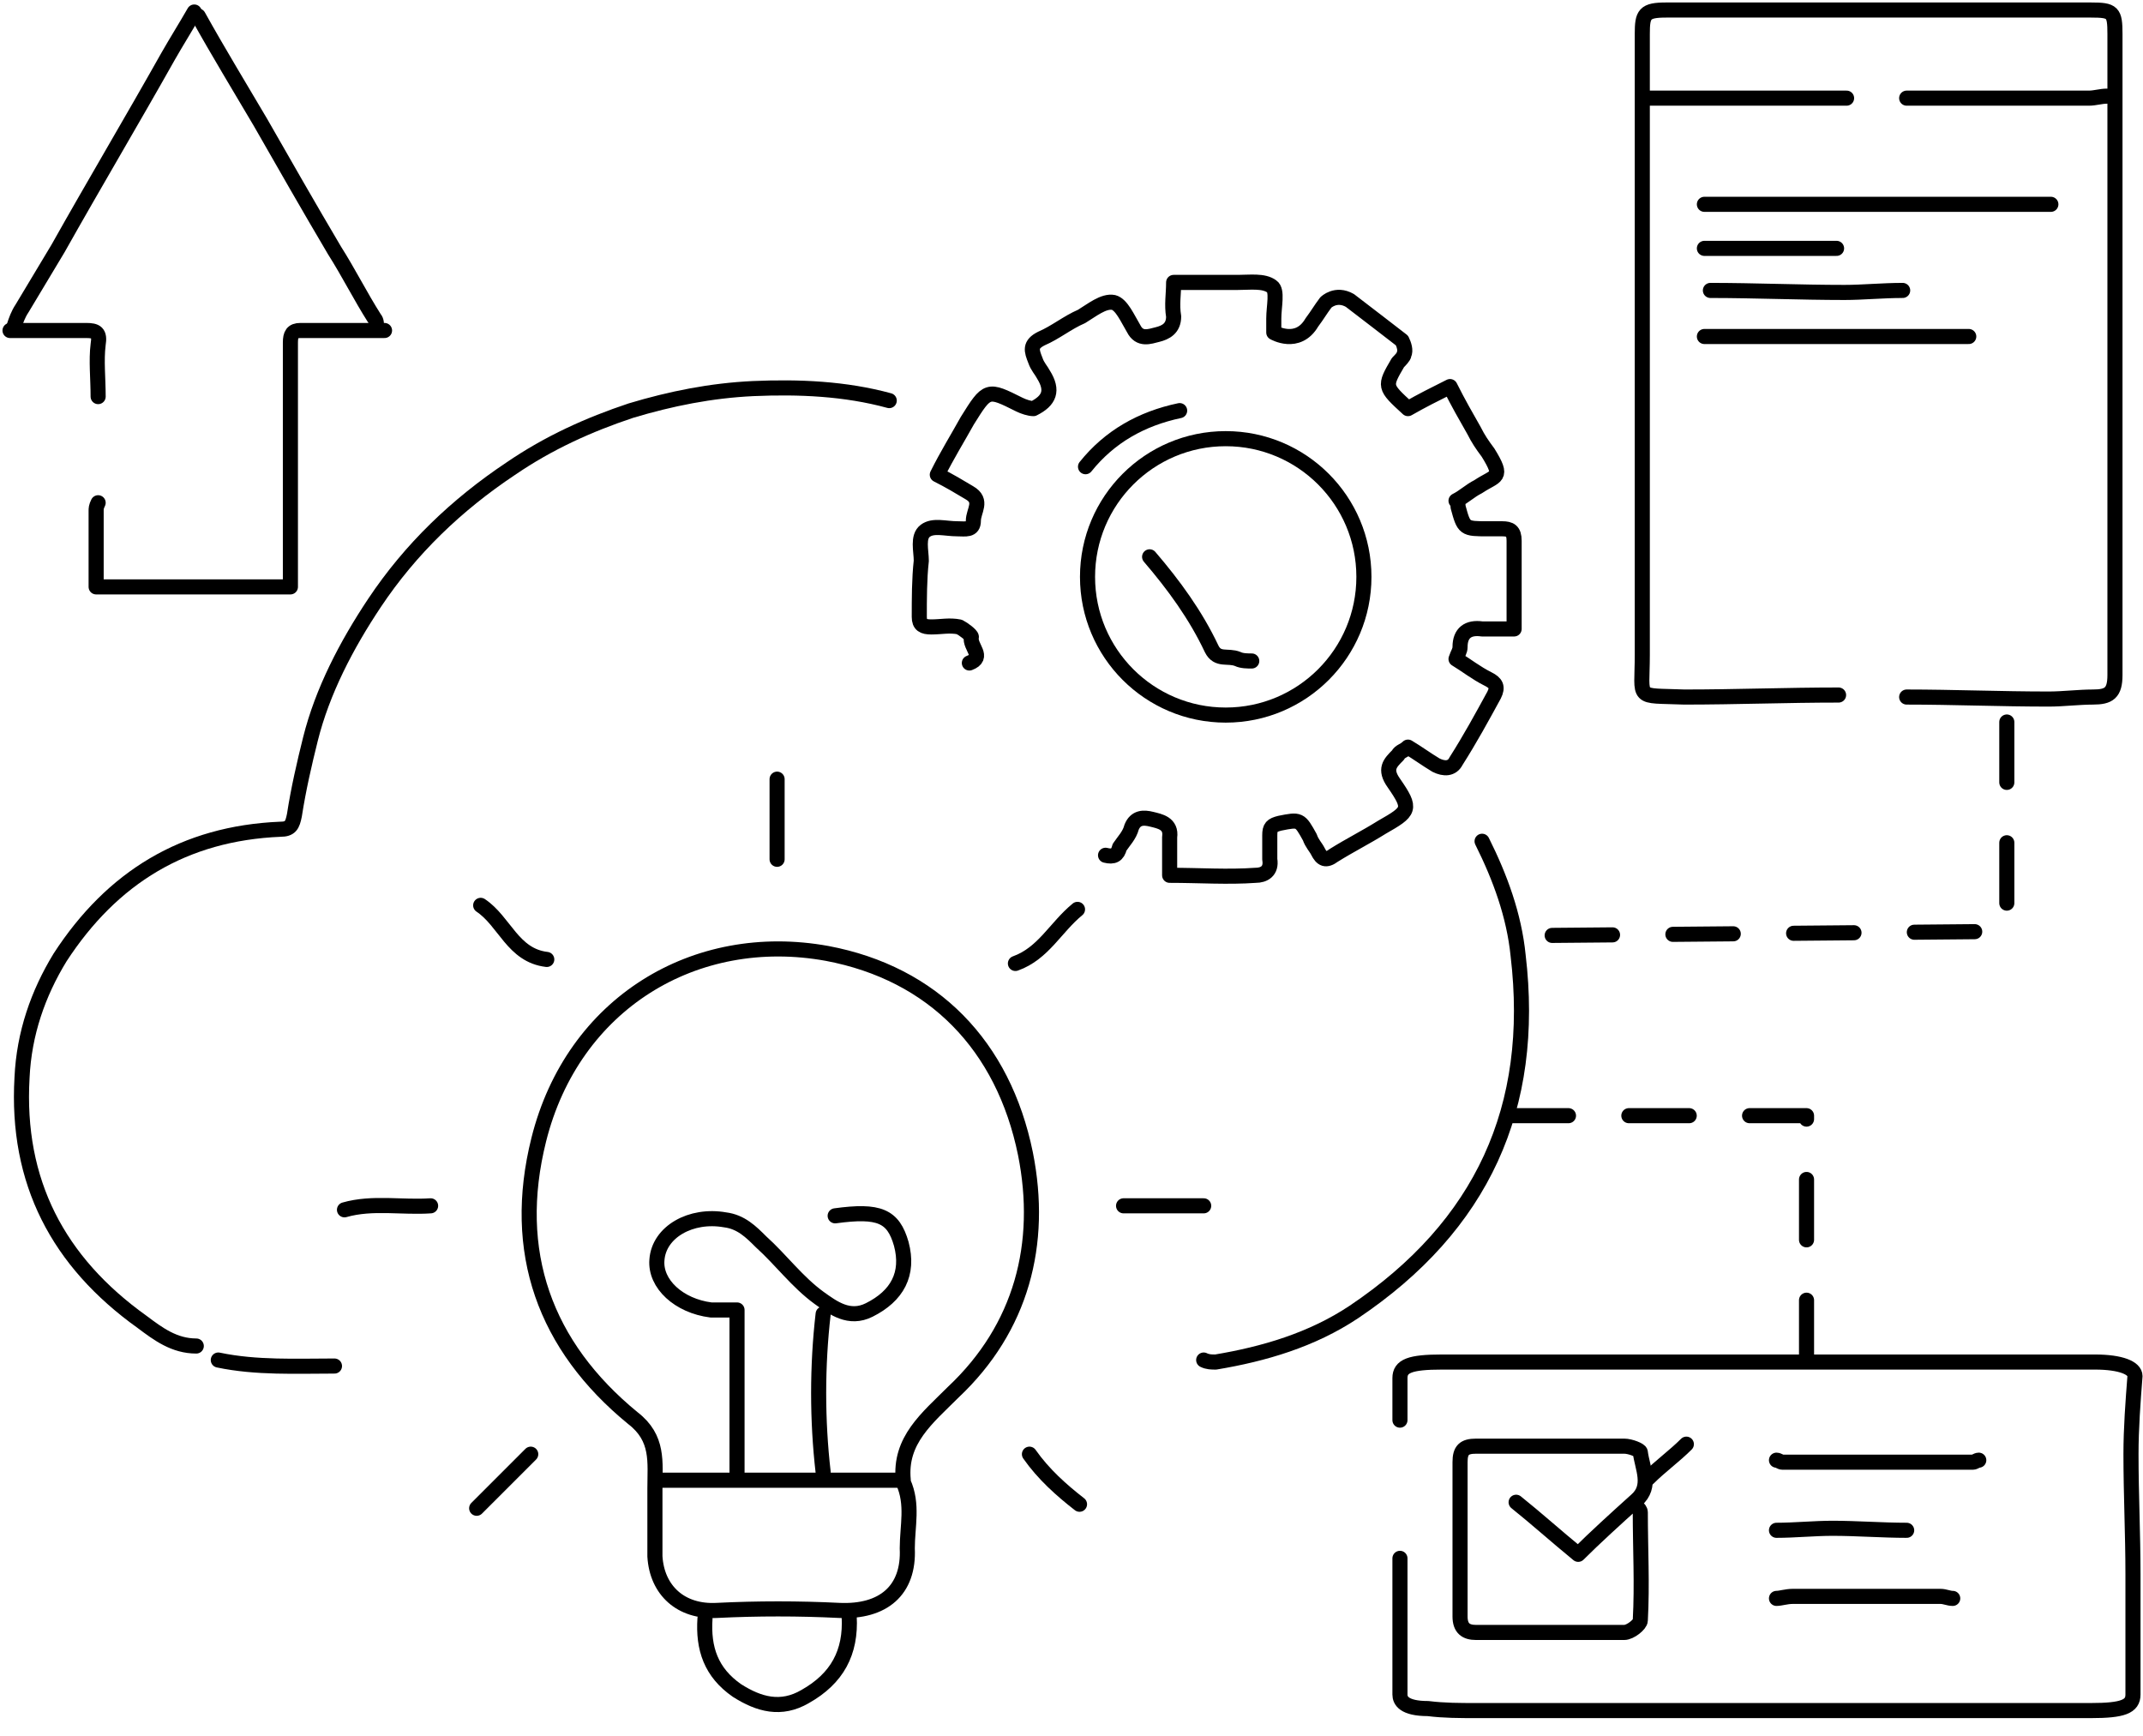 <?xml version="1.0" encoding="UTF-8"?> <svg xmlns="http://www.w3.org/2000/svg" width="142" height="115" viewBox="0 0 142 115" fill="none"> <path d="M131.118 96.746C130.985 96.746 130.852 96.879 130.72 96.879C126.473 96.879 122.359 96.879 118.112 96.879C117.979 96.879 117.847 96.746 117.714 96.746" stroke="black" stroke-miterlimit="10" stroke-linecap="round" stroke-linejoin="round"></path> <path d="M100.462 99.533C101.789 100.594 103.116 101.789 104.576 102.983C105.637 101.922 107.097 100.594 108.424 99.4C109.486 98.471 108.822 97.277 108.69 96.215C108.69 96.082 108.026 95.817 107.628 95.817C104.31 95.817 100.993 95.817 97.808 95.817C97.011 95.817 96.746 96.082 96.746 96.879C96.746 100.329 96.746 103.647 96.746 107.097C96.746 107.893 97.144 108.159 97.808 108.159C101.125 108.159 104.443 108.159 107.628 108.159C108.026 108.159 108.69 107.628 108.69 107.363C108.822 104.974 108.69 102.585 108.69 100.196C108.69 100.064 108.557 99.931 108.557 99.931" stroke="black" stroke-miterlimit="10" stroke-linecap="round" stroke-linejoin="round"></path> <path d="M129.392 105.903C129.127 105.903 128.862 105.77 128.596 105.77C125.278 105.77 122.093 105.77 118.776 105.77C118.378 105.77 117.979 105.903 117.714 105.903" stroke="black" stroke-miterlimit="10" stroke-linecap="round" stroke-linejoin="round"></path> <path d="M126.34 101.391C124.748 101.391 123.022 101.258 121.43 101.258C120.235 101.258 118.908 101.391 117.714 101.391" stroke="black" stroke-miterlimit="10" stroke-linecap="round" stroke-linejoin="round"></path> <path d="M111.742 95.684C110.946 96.48 110.017 97.144 109.221 97.94" stroke="black" stroke-miterlimit="10" stroke-linecap="round" stroke-linejoin="round"></path> <path d="M92.764 94.092C92.764 93.163 92.764 92.234 92.764 91.305C92.764 90.508 93.428 90.243 95.551 90.243C110.017 90.243 124.35 90.243 138.815 90.243C140.54 90.243 141.469 90.641 141.469 91.172C141.336 92.897 141.204 94.622 141.204 96.348C141.204 99.002 141.336 101.656 141.336 104.31C141.336 106.964 141.336 109.619 141.336 112.273C141.336 113.069 140.673 113.335 138.55 113.335C131.383 113.335 124.217 113.335 117.183 113.335C110.68 113.335 104.31 113.335 97.808 113.335C96.746 113.335 95.684 113.335 94.623 113.202C93.03 113.202 92.764 112.671 92.764 112.273C92.764 109.751 92.764 107.363 92.764 104.841C92.764 104.31 92.764 103.779 92.764 103.249" stroke="black" stroke-miterlimit="10" stroke-linecap="round" stroke-linejoin="round"></path> <path d="M121.828 46.05C118.378 46.05 115.06 46.183 111.609 46.183C108.292 46.05 108.822 46.449 108.822 43.396C108.822 31.718 108.822 20.039 108.822 8.361C108.822 6.37 108.822 4.379 108.822 2.256C108.822 0.929 108.955 0.664 110.415 0.664C114.662 0.664 118.908 0.664 123.155 0.664C128.331 0.664 133.374 0.664 138.55 0.664C140.009 0.664 140.142 0.796 140.142 2.256C140.142 16.456 140.142 30.523 140.142 44.723C140.142 45.918 139.744 46.183 138.682 46.183C137.753 46.183 136.692 46.316 135.763 46.316C132.578 46.316 129.393 46.183 126.34 46.183" stroke="black" stroke-miterlimit="10" stroke-linecap="round" stroke-linejoin="round"></path> <path d="M135.895 13.537C128.198 13.537 120.501 13.537 112.937 13.537" stroke="black" stroke-miterlimit="10" stroke-linecap="round" stroke-linejoin="round"></path> <path d="M130.454 22.295C124.615 22.295 118.776 22.295 112.937 22.295" stroke="black" stroke-miterlimit="10" stroke-linecap="round" stroke-linejoin="round"></path> <path d="M139.611 6.37C139.213 6.37 138.815 6.503 138.417 6.503C134.436 6.503 130.322 6.503 126.34 6.503" stroke="black" stroke-miterlimit="10" stroke-linecap="round" stroke-linejoin="round"></path> <path d="M126.075 19.243C124.748 19.243 123.421 19.376 122.226 19.376C119.307 19.376 116.254 19.243 113.335 19.243" stroke="black" stroke-miterlimit="10" stroke-linecap="round" stroke-linejoin="round"></path> <path d="M109.221 6.503C113.6 6.503 117.979 6.503 122.359 6.503" stroke="black" stroke-miterlimit="10" stroke-linecap="round" stroke-linejoin="round"></path> <path d="M121.695 16.456C118.776 16.456 115.856 16.456 112.937 16.456" stroke="black" stroke-miterlimit="10" stroke-linecap="round" stroke-linejoin="round"></path> <path d="M25.48 21.897C23.622 21.897 21.765 21.897 19.907 21.897C19.376 21.897 19.243 22.163 19.243 22.694C19.243 23.622 19.243 24.551 19.243 25.348C19.243 29.462 19.243 33.708 19.243 37.822C19.243 38.088 19.243 38.486 19.243 38.884C14.996 38.884 10.75 38.884 6.37 38.884C6.37 37.159 6.37 35.434 6.37 33.841C6.37 33.708 6.37 33.576 6.503 33.31" stroke="black" stroke-miterlimit="10" stroke-linecap="round" stroke-linejoin="round"></path> <path d="M12.873 0.796C12.342 1.725 11.678 2.787 11.148 3.716C8.759 7.963 6.237 12.209 3.849 16.456C3.052 17.783 2.256 19.11 1.46 20.437C1.194 20.835 1.062 21.234 0.929 21.632" stroke="black" stroke-miterlimit="10" stroke-linecap="round" stroke-linejoin="round"></path> <path d="M13.138 1.062C14.465 3.45 15.925 5.839 17.252 8.095C18.845 10.882 20.437 13.669 22.163 16.589C23.092 18.049 23.888 19.641 24.817 21.101C24.95 21.234 24.95 21.499 24.95 21.632" stroke="black" stroke-miterlimit="10" stroke-linecap="round" stroke-linejoin="round"></path> <path d="M0.664 21.897C2.389 21.897 3.981 21.897 5.707 21.897C6.37 21.897 6.636 22.03 6.503 22.826C6.37 23.888 6.503 25.082 6.503 26.277" stroke="black" stroke-miterlimit="10" stroke-linecap="round" stroke-linejoin="round"></path> <path d="M59.852 98.073C59.587 95.419 61.445 93.959 63.17 92.234C67.682 87.987 69.142 82.413 67.948 76.441C66.488 69.275 61.843 64.497 54.809 63.17C46.05 61.578 37.955 66.488 35.699 75.512C33.841 82.944 36.097 89.181 41.936 93.959C43.662 95.286 43.396 96.879 43.396 98.604C43.396 100.064 43.396 101.656 43.396 103.116C43.529 105.372 45.121 106.832 47.51 106.699C50.164 106.566 52.951 106.566 55.606 106.699C58.525 106.832 60.25 105.372 60.118 102.585C60.118 101.125 60.516 99.665 59.852 98.206" stroke="black" stroke-miterlimit="10" stroke-linecap="round" stroke-linejoin="round"></path> <path d="M55.34 80.555C58.26 80.157 59.189 80.555 59.72 82.413C60.251 84.404 59.454 85.864 57.596 86.793C56.269 87.456 55.208 86.66 54.279 85.996C52.819 84.935 51.757 83.475 50.43 82.28C49.766 81.617 49.103 80.953 48.041 80.821C45.785 80.422 43.662 81.617 43.529 83.475C43.396 85.067 44.989 86.527 47.112 86.793C47.643 86.793 48.041 86.793 48.837 86.793C48.837 90.508 48.837 94.092 48.837 97.542" stroke="black" stroke-miterlimit="10" stroke-linecap="round" stroke-linejoin="round"></path> <path d="M46.714 107.23C46.581 109.221 47.112 110.813 48.837 112.008C50.297 112.936 51.757 113.335 53.349 112.406C55.473 111.211 56.402 109.486 56.269 107.097" stroke="black" stroke-miterlimit="10" stroke-linecap="round" stroke-linejoin="round"></path> <path d="M54.544 87.058C54.146 90.508 54.146 94.092 54.544 97.542" stroke="black" stroke-miterlimit="10" stroke-linecap="round" stroke-linejoin="round"></path> <path d="M28.533 79.892C26.675 80.024 24.684 79.626 22.826 80.157" stroke="black" stroke-miterlimit="10" stroke-linecap="round" stroke-linejoin="round"></path> <path d="M43.794 98.073C49.103 98.073 54.279 98.073 59.587 98.073" stroke="black" stroke-miterlimit="10" stroke-linecap="round" stroke-linejoin="round"></path> <path d="M79.759 79.892C78.034 79.892 76.308 79.892 74.45 79.892" stroke="black" stroke-miterlimit="10" stroke-linecap="round" stroke-linejoin="round"></path> <path d="M31.851 59.985C33.443 61.047 33.974 63.303 36.23 63.568" stroke="black" stroke-miterlimit="10" stroke-linecap="round" stroke-linejoin="round"></path> <path d="M71.398 60.251C69.938 61.445 69.142 63.17 67.284 63.834" stroke="black" stroke-miterlimit="10" stroke-linecap="round" stroke-linejoin="round"></path> <path d="M51.492 51.624C51.492 53.35 51.492 55.075 51.492 56.933" stroke="black" stroke-miterlimit="10" stroke-linecap="round" stroke-linejoin="round"></path> <path d="M68.213 96.348C69.142 97.675 70.337 98.737 71.531 99.665" stroke="black" stroke-miterlimit="10" stroke-linecap="round" stroke-linejoin="round"></path> <path d="M35.168 96.348C33.974 97.542 32.779 98.737 31.585 99.931" stroke="black" stroke-miterlimit="10" stroke-linecap="round" stroke-linejoin="round"></path> <path d="M58.923 26.542C56.004 25.746 52.951 25.613 49.899 25.746C47.112 25.878 44.458 26.409 41.804 27.206C39.017 28.135 36.363 29.329 33.841 31.054C30.258 33.443 27.206 36.363 24.817 39.946C22.959 42.733 21.366 45.785 20.57 48.97C20.172 50.563 19.774 52.288 19.508 54.013C19.376 54.677 19.243 54.942 18.579 54.942C12.209 55.208 7.432 58.127 3.981 63.435C2.521 65.824 1.593 68.478 1.46 71.398C1.062 78.299 3.849 83.608 9.422 87.589C10.484 88.385 11.546 89.181 13.006 89.181" stroke="black" stroke-miterlimit="10" stroke-linecap="round" stroke-linejoin="round"></path> <path d="M98.206 55.738C99.4 58.127 100.329 60.649 100.594 63.303C101.789 73.389 98.206 81.219 89.712 86.925C86.925 88.783 83.74 89.712 80.555 90.243C80.29 90.243 80.024 90.243 79.759 90.11" stroke="black" stroke-miterlimit="10" stroke-linecap="round" stroke-linejoin="round"></path> <path d="M64.232 43.927C65.293 43.529 64.232 42.865 64.364 42.202C64.364 42.069 63.834 41.671 63.568 41.538C62.905 41.406 62.374 41.538 61.71 41.538C61.179 41.538 60.914 41.406 60.914 40.875C60.914 39.68 60.914 38.353 61.047 37.159C61.047 36.495 60.781 35.566 61.312 35.168C61.843 34.77 62.639 35.035 63.435 35.035C63.966 35.035 64.497 35.168 64.497 34.505C64.497 33.841 65.161 33.178 64.232 32.647C63.568 32.249 62.905 31.851 62.108 31.452C62.772 30.125 63.435 29.064 64.099 27.869C65.426 25.746 65.426 25.746 67.549 26.808C67.815 26.94 68.213 27.073 68.478 27.073C69.54 26.542 69.805 25.878 69.142 24.817C69.009 24.551 68.744 24.286 68.611 23.888C68.346 23.224 68.213 22.826 69.009 22.428C69.938 22.03 70.734 21.366 71.663 20.968C72.327 20.57 73.123 19.907 73.787 20.039C74.318 20.172 74.716 21.101 75.114 21.765C75.512 22.561 76.176 22.295 76.707 22.163C77.237 22.03 77.768 21.765 77.768 20.968C77.635 20.172 77.768 19.508 77.768 18.712C79.228 18.712 80.555 18.712 82.015 18.712C82.811 18.712 83.74 18.579 84.271 18.978C84.669 19.243 84.404 20.305 84.404 21.101C84.404 21.366 84.404 21.632 84.404 22.03C84.404 22.03 85.996 22.959 86.925 21.366C87.323 20.835 87.456 20.57 87.854 20.039C87.854 20.039 88.518 19.376 89.447 19.907C89.978 20.305 92.897 22.561 92.897 22.561C93.03 22.826 93.162 23.224 93.03 23.49C93.03 23.622 92.764 23.888 92.632 24.021C91.703 25.613 91.703 25.613 93.295 27.073C94.224 26.542 95.02 26.144 96.082 25.613C96.613 26.675 97.144 27.604 97.675 28.533C97.94 29.064 98.206 29.462 98.604 29.992C99.665 31.718 99.135 31.452 97.94 32.249C97.409 32.514 97.011 32.912 96.48 33.178C96.613 33.31 96.613 33.443 96.613 33.576C97.011 35.035 97.011 35.035 98.604 35.035C98.869 35.035 99.135 35.035 99.533 35.035C100.063 35.035 100.329 35.168 100.329 35.832C100.329 37.69 100.329 39.68 100.329 41.671C99.665 41.671 98.869 41.671 98.206 41.671C97.277 41.538 96.746 41.937 96.746 42.865C96.746 43.131 96.613 43.264 96.48 43.662C97.144 44.06 97.807 44.591 98.604 44.989C99.135 45.254 99.267 45.52 99.002 46.05C98.206 47.51 97.409 48.97 96.48 50.43C96.215 50.961 95.684 50.961 95.153 50.695C94.49 50.297 93.959 49.899 93.295 49.501C93.03 49.766 92.764 49.766 92.632 50.032C92.101 50.563 91.703 50.961 92.366 51.89C93.561 53.615 93.428 53.748 91.57 54.809C90.508 55.473 89.447 56.004 88.385 56.667C87.854 57.065 87.589 56.933 87.323 56.402C87.191 56.136 86.925 55.871 86.792 55.473C86.129 54.279 86.129 54.279 84.802 54.544C84.271 54.677 84.138 54.809 84.138 55.34C84.138 55.871 84.138 56.402 84.138 56.933C84.271 57.729 83.74 57.994 83.209 57.994C81.351 58.127 79.493 57.994 77.503 57.994C77.503 57.065 77.503 56.269 77.503 55.473C77.635 54.544 76.839 54.411 76.308 54.279C75.778 54.146 75.247 54.146 74.981 54.809C74.849 55.34 74.45 55.738 74.185 56.136C74.052 56.667 73.787 56.8 73.256 56.667" stroke="black" stroke-miterlimit="10" stroke-linecap="round" stroke-linejoin="round"></path> <path d="M76.176 36.893C77.768 38.751 79.228 40.742 80.29 42.998C80.688 43.794 81.351 43.396 82.015 43.662C82.28 43.794 82.678 43.794 82.944 43.794" stroke="black" stroke-miterlimit="10" stroke-linecap="round" stroke-linejoin="round"></path> <path d="M14.465 90.11C16.987 90.641 19.641 90.508 22.163 90.508" stroke="black" stroke-miterlimit="10" stroke-linecap="round" stroke-linejoin="round"></path> <path d="M78.166 27.206C75.645 27.736 73.522 28.931 71.929 30.922" stroke="black" stroke-miterlimit="10" stroke-linecap="round" stroke-linejoin="round"></path> <path d="M81.219 47.378C86.276 47.378 90.376 43.278 90.376 38.221C90.376 33.163 86.276 29.064 81.219 29.064C76.161 29.064 72.062 33.163 72.062 38.221C72.062 43.278 76.161 47.378 81.219 47.378Z" stroke="black" stroke-miterlimit="10" stroke-linecap="round" stroke-linejoin="round"></path> <path d="M102.85 61.976L132.976 61.71V46.183" stroke="black" stroke-miterlimit="10" stroke-linecap="round" stroke-linejoin="round" stroke-dasharray="4 4"></path> <path d="M99.931 73.92H119.705V90.11" stroke="black" stroke-miterlimit="10" stroke-linecap="round" stroke-linejoin="round" stroke-dasharray="4 4"></path> </svg> 